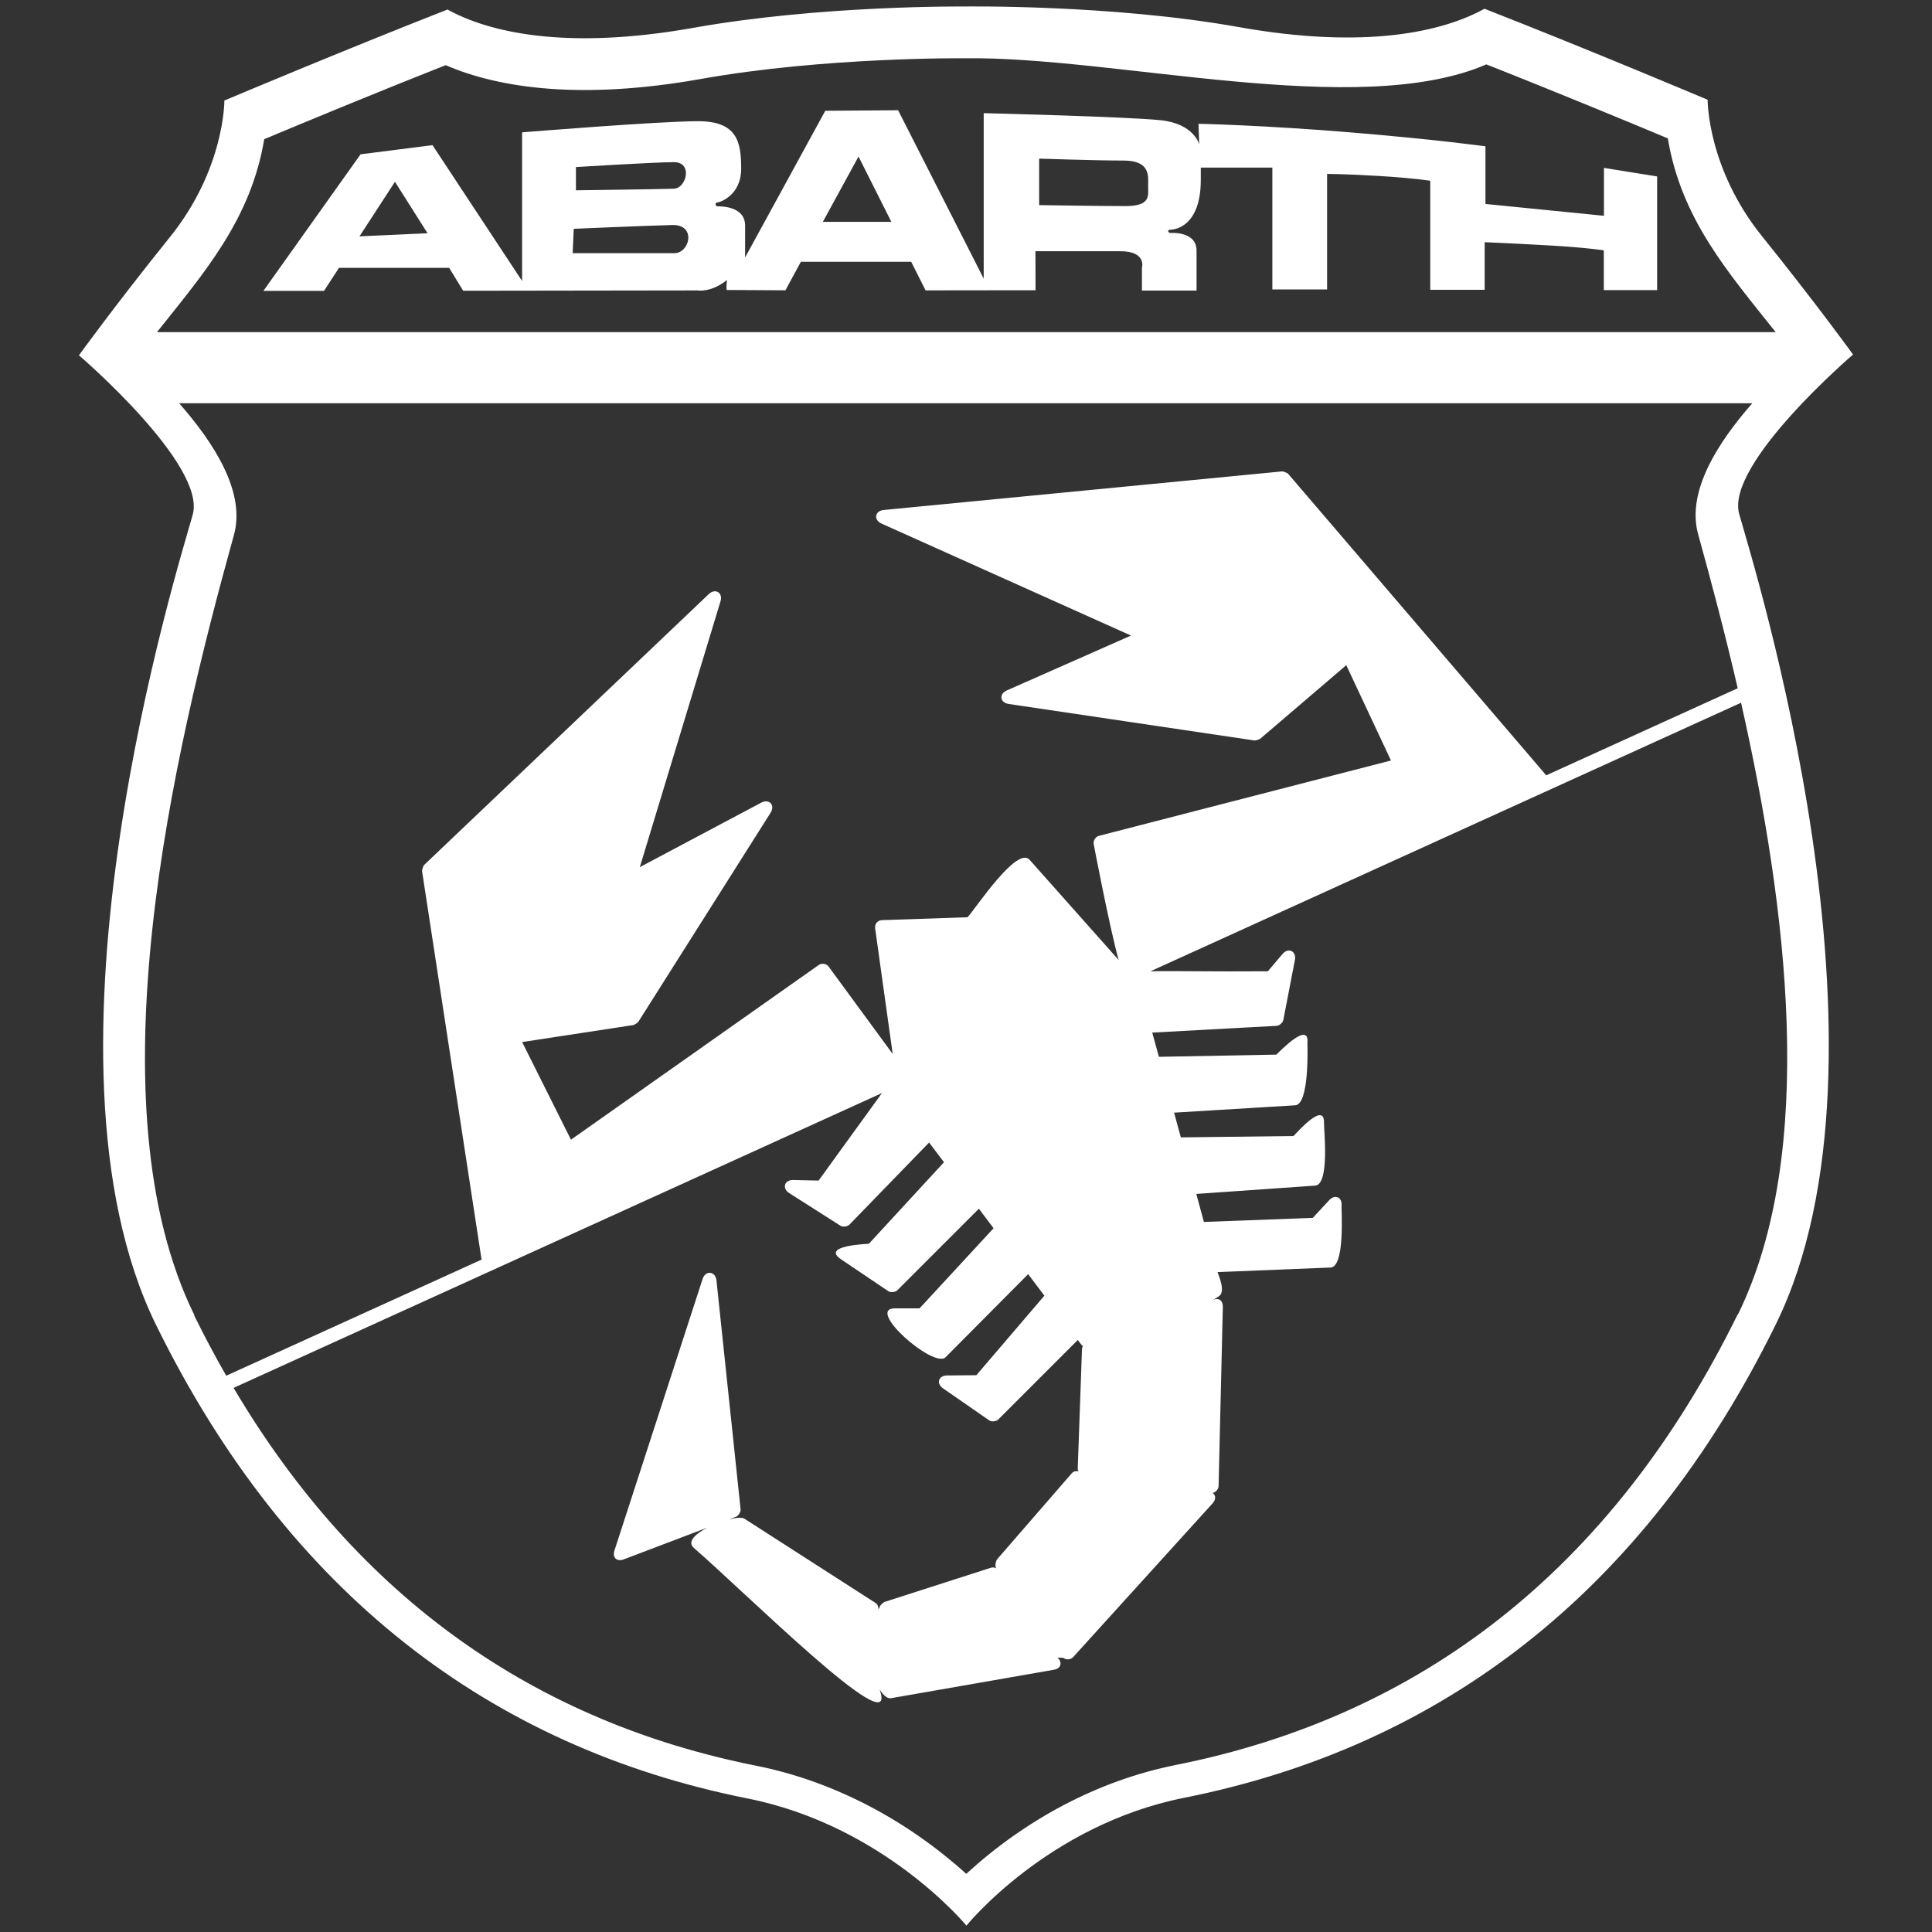 <?xml version="1.0" encoding="UTF-8"?>
<svg id="Jeep" xmlns="http://www.w3.org/2000/svg" viewBox="0 0 300 300">
  <rect x="0" y="0" width="300" height="300" fill="#333333" stroke="none"/>
  <defs>
    <style>
      .cls-1 {
        fill: #fff;
        fill-rule: evenodd;
      }
    </style>
  </defs>
  <path class="cls-1" d="m287.74,55.05s-5.6-7.76-14.13-18.36c-8.53-10.6-8.45-21.2-8.45-21.2,0,0-18.36-7.76-34.65-14.13-6.38,3.53-18.36,6.38-38.18,2.84s-42.67-3.19-42.67-3.19c0,0-22.16-.22-41.99,3.31-19.82,3.53-31.8.69-38.18-2.84-16.29,6.38-34.65,14.13-34.65,14.13,0,0,.09,10.6-8.45,21.2-8.53,10.6-14.13,18.36-14.13,18.36,0,0,19.82,16.98,17.67,24.74-2.16,7.76-26.2,84.12-5.69,125.84,20.51,41.72,52.06,65.59,91.87,73.52,21.2,4.22,33.96,19.74,33.96,19.74,0,0,12.61-15.63,33.81-19.85,39.82-7.93,71.36-31.8,91.87-73.52s-3.53-118.08-5.69-125.84c-2.16-7.76,17.67-24.74,17.67-24.74ZM41.03,21.61c5.66-2.37,17.13-7.13,28.18-11.49,8.32,3.6,21.14,5.43,39.63,2.14,19.24-3.43,40.84-3.21,40.84-3.21,23.42-.36,61.15,9.59,81.12.95,11.05,4.36,22.52,9.12,28.18,11.49,2.09,12.54,9.38,20.81,16.75,30.09H24.37c7.34-9.24,14.58-17.49,16.66-29.97Zm-10.84,182.62c-16.14-32.83-3.27-87.32,6.13-121.14,1.87-6.71-3.15-14.37-8.5-20.47h244.27c-5.31,6.07-10.25,13.68-8.4,20.35,1.99,7.17,4.14,15.27,6.14,23.9l-29.75,13.53c-.04-.06-.08-.12-.13-.18l-39.92-46.64c-.12-.14-.76-.4-.95-.38l-61.85,5.99c-1.39.13-1.62,1.54-.35,2.11l38.74,17.39-19.28,8.52c-1.25.55-1.07,1.9.28,2.1l38.17,5.67c.14.02.77-.16.88-.25l13.38-11.44,6.94,14.8-45.35,11.7c-.52.13-.91.75-.81,1.28,0,0,2.4,12.66,3.87,17.99l-13.82-15.55c-1.95-2.2-8.3,7.43-9.63,8.92l-13.3.45c-.67.02-1.15.59-1.06,1.26l2.73,19.52-9.95-13.57c-.34-.46-1.06-.58-1.53-.25l-38.48,27.13-7.58-15.16,17.27-2.64c.14-.02.69-.38.77-.5l20.54-32.47c.75-1.18-.22-2.22-1.45-1.57l-18.86,10.02,12.53-41.28c.41-1.34-.81-2.08-1.82-1.12l-44.19,42.05c-.14.13-.36.78-.33.97l9.2,60.07c.01.08.03.16.06.24l-39.67,18.04c-1.72-3-3.38-6.12-4.97-9.35Zm239.63-.12c-19.66,39.98-49.55,62.44-87.22,69.95-12.19,2.43-23.46,8.57-32.56,16.91-9.15-8.26-20.45-14.36-32.63-16.79-33.97-6.77-61.62-25.7-81.14-58.67l100.68-45.78-9.84,13.59-3.93-.09c-1.38-.03-1.79,1.29-.62,2.04l7.94,5.06c.36.23,1.08.15,1.39-.16l12.38-12.76,2.31,3.06-11.66,12.66c-.37.04-7.48.28-4.33,2.41l7.34,4.95c.36.25,1.09.18,1.4-.13l12.67-12.67,2.28,3.03-11.49,12.44h-3.81c-4.7,0,6.03,9.43,7.85,7.59l12.82-12.9,2.52,3.34-10.56,12.35-4.55.04c-1.34.01-1.72,1.25-.62,2.01l7.16,4.96c.37.26,1.09.19,1.41-.13l12.35-12.35c.19.25.46.67.79.98-.09.13-.13.28-.14.44l-.66,18.55c0,.09.05.25.12.41-.43-.06-.79.02-1.03.3l-11.63,13.4c-.12.14-.28.81-.24.99l.09.39c-.24-.15-.51-.19-.83-.08l-16.49,5.3c-.13.04-.62.48-.67.61l-.25.57c-.02-.46-.15-.82-.46-1.02l-20.37-13.09c-.37-.24-1.29-.17-2.38.11l1.08-.41c.37-.14.75-.76.71-1.15l-3.75-35.56c-.15-1.43-1.7-1.6-2.15-.22l-13.69,42.18c-.36,1.09.37,1.78,1.44,1.37l12.98-4.93c-1.86.97-3.18,2.2-2.09,3.15,8.14,7.06,31.13,29.98,29,22.48l-.13-.45c.58.86,1.18,1.4,1.71,1.31l25.32-4.42c1.11-.19,1.38-1.12.57-1.89l.9.04c.42.35,1.15.3,1.52-.11l21.64-23.86c.58-.63.52-1.31.03-1.64.47-.09.91-.59.92-1.06l.66-27.83c.02-1-.65-1.47-1.46-1.09l.87-.58c1.09-.72-.13-3.36-.23-3.73l17.54-.71c2.29-.09,1.66-8.88,1.72-9.63.1-1.3-1.02-1.79-1.91-.84l-2.56,2.76-16.91.63-1.18-4.35,18.46-1.29c2.28-.16,1.34-8.78,1.37-9.66.14-3.55-4.13,1.36-4.74,1.96l-17.49.21-1.05-3.84,18.8-1.14c2.28-.14,1.9-9.6,1.9-9.62.36-3.61-4.25,1.23-4.83,1.75l-18.23.34-1.03-3.76,19.33-1.05c.4-.02.95-.5,1.02-.89l1.8-9.34c.27-1.37-1.02-1.99-1.93-.92l-2.27,2.68c-9.04.07-14.44-.08-18.23,0l91.71-41.7c7.14,31.64,11.92,69.76-.51,95.04Z"/>
  <path class="cls-1" d="m161.36,24.63v7.22s9.41.15,13.39.15,3.53-1.61,3.53-3.09.45-3.98-3.83-3.98-13.1-.3-13.1-.3Zm-22.95,9.82l-5.1-10.14-5.54,10.14h10.64Zm-68.63,7.14h-17.14l-2.33,3.58h-9.41l15.09-21.21,11.17-1.42,13.91,21.09v-23.08s21.27-1.73,27.32-1.73,6.7,3.17,6.7,7.36-3.34,5.26-3.72,5.26-.3.6.03.6,4.3-.11,4.3,2.99v4.95l12.45-22.78,11.31-.08,13.29,26.15v-25.7s22.31.55,27.5,1.1,5.96,3.75,5.96,3.75l-.11-3.2s10.16.22,23.52,1.33c13.36,1.1,21.04,2.17,21.04,2.17v8.95l18.4,1.84v-7.44l8.26,1.33v17.65s-8.28,0-8.28,0v-6.17s-2.66-.44-8.51-.77c-5.85-.33-9.99-.5-9.99-.5v7.39s-8.45,0-8.45,0v-16.93s-2.47-.41-7.9-.74c-5.43-.33-8.12-.32-8.12-.32v17.94s-8.5,0-8.5,0v-18.92h-11.11v1.89c0,7.37-4.14,7.75-4.72,7.75s-.3.5-.04.5,4.1-.25,4.1,2.74v6.21s-8.48,0-8.48,0v-3.54s.78-2.57-3.37-2.57h-13.17l.02,6.06-17.08.02-2.23-4.44h-17.13l-2.4,4.43-9.11-.05s-.12-.17.03-1.55c-2.49,2.01-4.57,1.62-4.57,1.62l-36.39.05-2.17-3.55Zm19.65-15.65s12.28-.76,15.23-.76,1.94,4.04,0,4.12c-1.94.08-15.23.25-15.23.25v-3.62Zm-.34,9.59s11.53-.5,15.31-.59c3.79-.08,2.69,4.37.34,4.37h-15.82l.17-3.79Zm-33.27,1.17l10.57-.48-5.06-7.99-5.51,8.47Z"/>
  <path class="cls-1" d="m169.09,209.5l10.38-.22,9.28-6.4-.66,27.83-13.47,1.1-6.18-3.75.66-18.55Zm-1.84,19.95l6.19,3.98,13.99-.74-21.64,23.86-8.54-7.07-1.62-6.62,11.63-13.4Zm-13.1,15.02l1.62,6.48,7.65,7.21-25.32,4.42-2.95-7.07,2.51-5.74,16.49-5.3Zm-18.8,5.34l-1.87,5.63,2.18,7.67-27.21-23.62,6.54-2.78,20.37,13.09Zm-25.22-50.91l3.75,35.56-17.45,6.63,13.69-42.18Zm72.37-21.2l18.79-.22,3.19-3.1-.35,8.6-19.81,1.39,1.77,6.49,18.24-.68,2.87-3.09-.66,8.61-18.92.76,1.05,3.85-9.95,6.58-9.79,1.41-1.46-1.94-13.25,13.25-7.16-4.96,5.05-.05,11.46-13.41-3.82-5.07-13.72,13.81-7.07-5.71h4.29l12.44-13.47-3.6-4.78-13.57,13.57-7.34-4.95,4.24-.43,12.57-13.64-3.64-4.83-13.28,13.69-7.94-5.06,4.51.11,11.42-15.77,36.19-16.63,22.1-.16,2.6-3.07-1.8,9.34-20.69,1.13,1.61,5.91,19.5-.36,3.3-2.96-.87,8.63-20.15,1.22,1.63,5.98Zm-54.7-26.98l11.41,15.56-63.35,28.87-9.2-60.07,44.19-42.05-13.3,43.82,21.2-11.26-20.54,32.47-18.77,2.87,8.83,17.67,39.53-27.87Zm31.26-16.5l14.6,16.43-33.58,15.31-3.08-22,13.77-.47,8.29-9.27Zm80.05-13.28l-64.42,29.29h-.09s-3.68-19.39-3.68-19.39l46.64-12.03-8.12-17.32-14.48,12.38-38.17-5.67,21.55-9.52-41-18.4,61.85-5.99,39.92,46.64Z"/>
</svg>